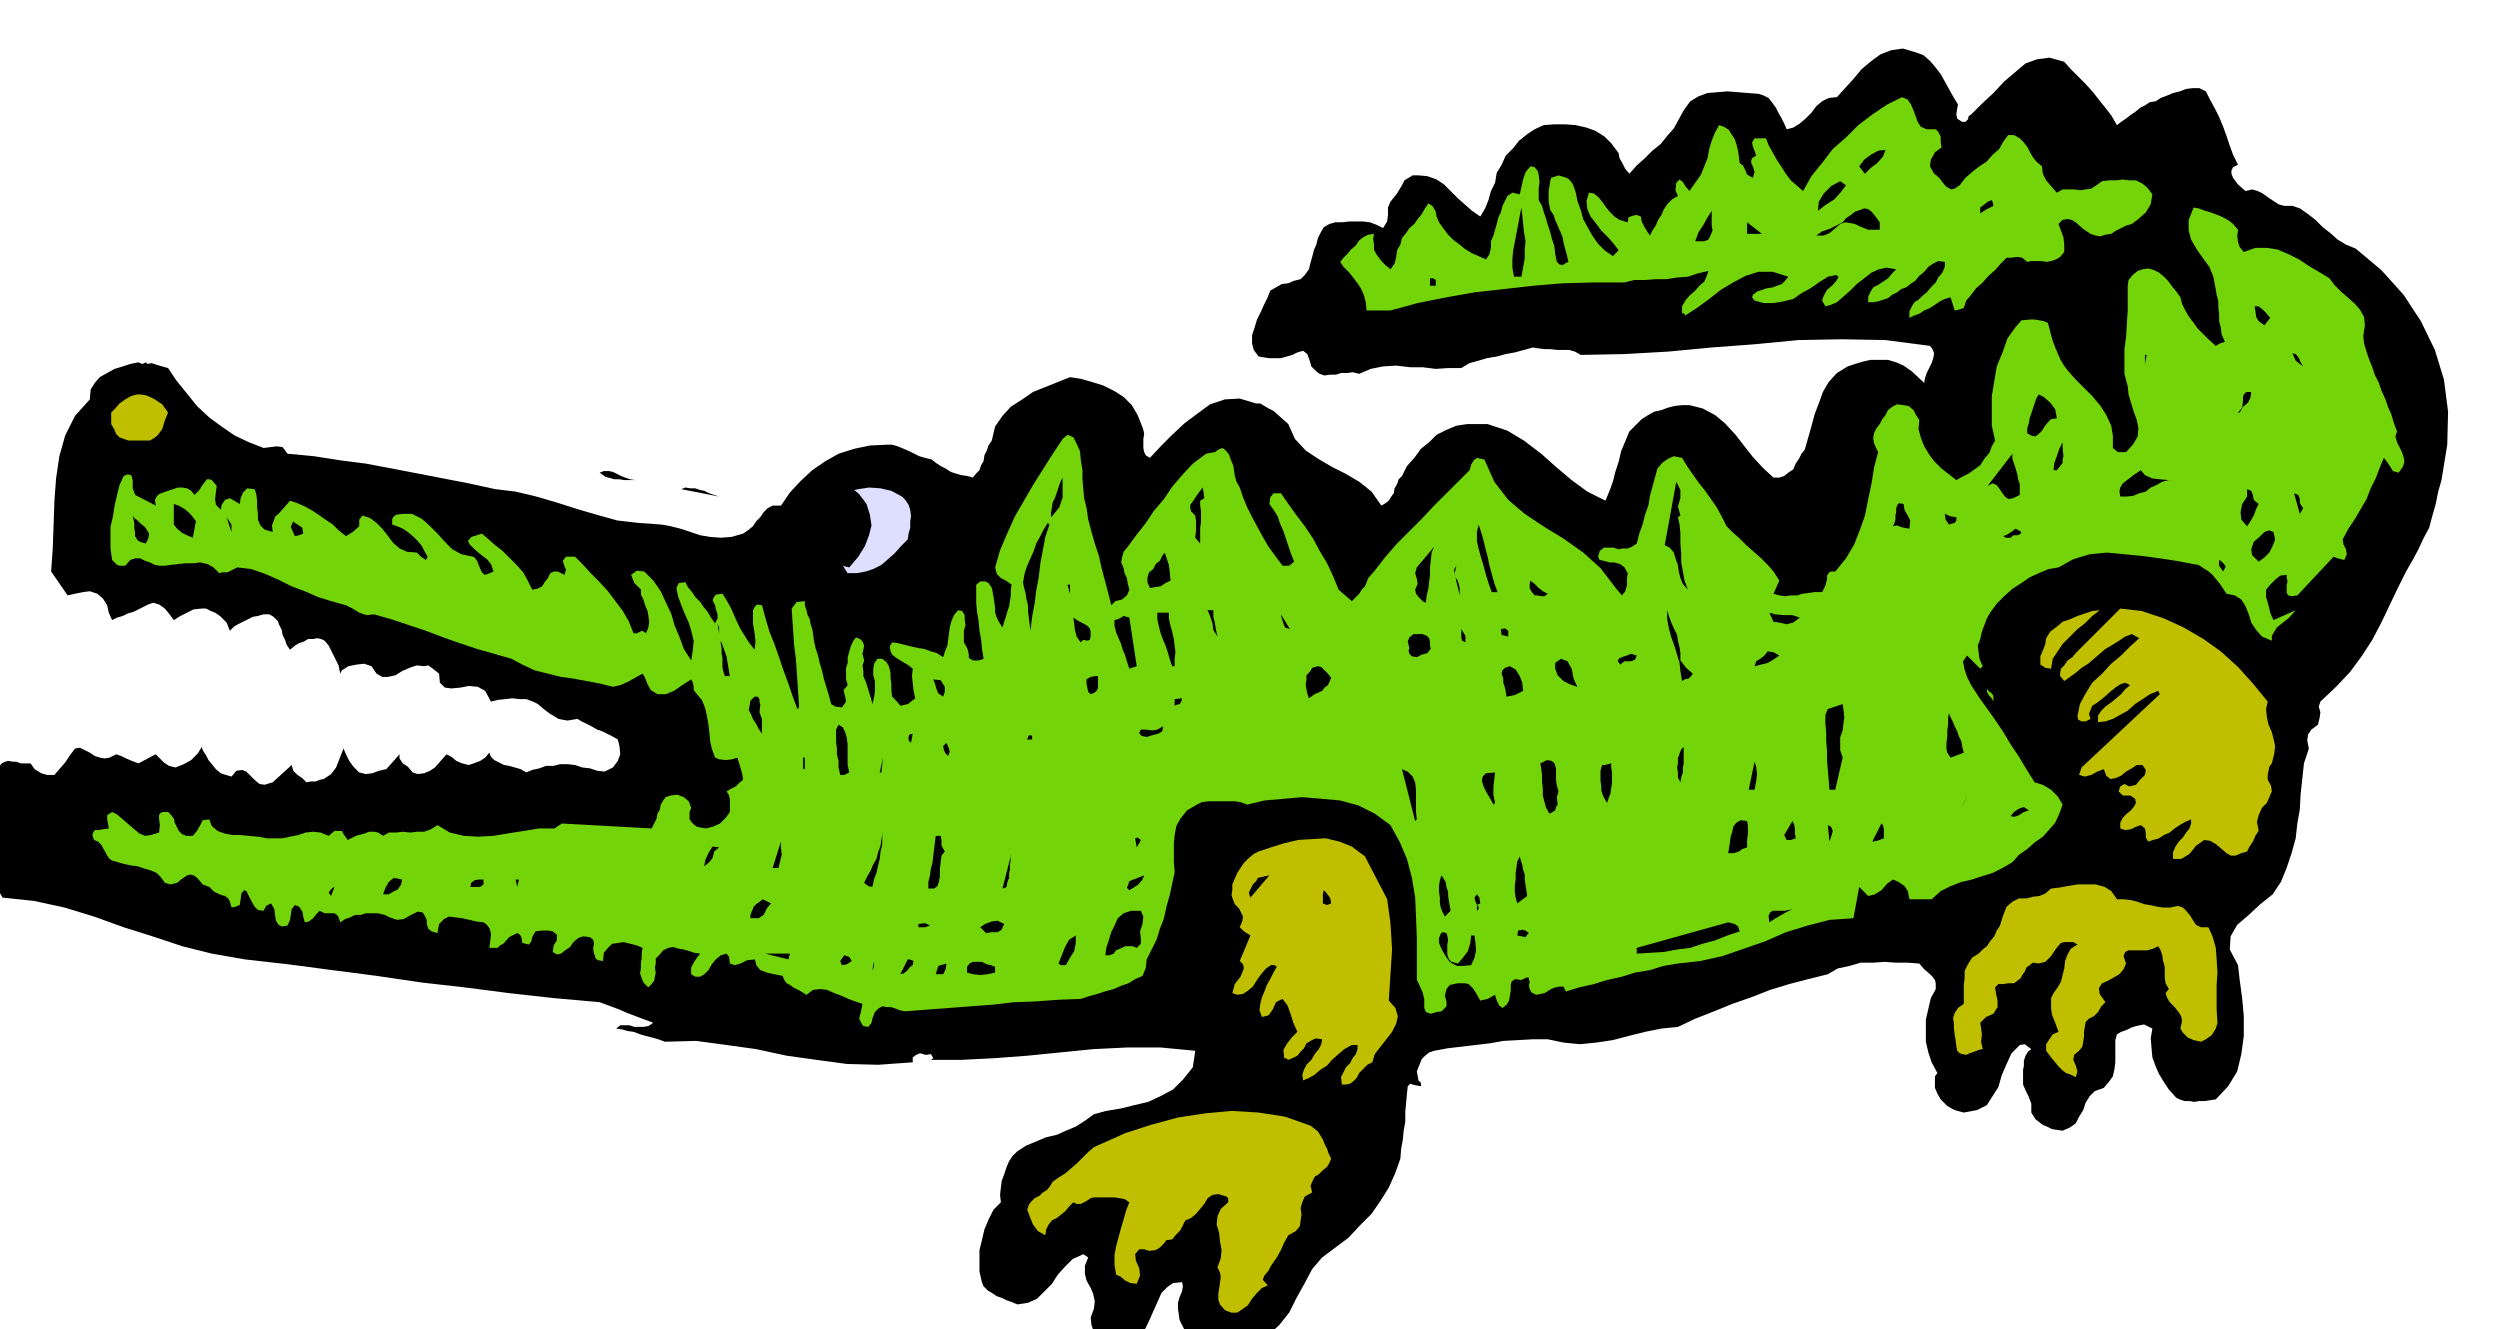 <svg xmlns="http://www.w3.org/2000/svg" fill-rule="evenodd" height="260.752" preserveAspectRatio="none" stroke-linecap="round" viewBox="0 0 3035 1614" width="490.455"><style>.brush1{fill:#000}.pen1{stroke:none}.brush2{fill:#73d40a}.brush3{fill:#bfbf00}</style><path class="pen1 brush1" d="m2377 127-1 5-1 7 1 5 6 4h4l3-3 1-4 3-2 13-13 14-13 13-14 13-11 13-11 14-5 15-2 18 5 8 9 9 9 9 9 9 10 7 9 8 10 7 9 7 12 5-4 6-4 5-4 6-4 6-5 6-3 6-4 7-1 6-4 8-3 7-3 8-2 8-3 8-1h8l8 4 5 10 6 11 5 10 5 12 4 11 4 12 4 11 6 12-6 3-2 4v4l2 5 6 8 9 8 8-2 7 2 6 3 7 5 6 4 6 4 7 2h10l9 3 10 7 9 7 9 9 9 7 9 8 10 6 12 5 31 26 27 30 21 32 17 35 11 36 5 39-1 40-7 43-4 14-3 15-4 14-4 15-7 13-6 13-7 13-8 14-10 20-10 21-10 21-11 21-13 20-14 19-17 18-19 18-2 6 2 7-1 7-2 8-8 6-4 6-1 7 2 10-6 18-2 19-2 18-1 19-3 17-2 18-5 18-6 18-7 17-10 15-15 12-14 13-14 12-8 14-1 16 10 19 2 18 3 22 2 22v24l-3 22-5 21-11 18-15 16-7 1-6 1h-7l-6 1-6-1h-6l-6-2-4-2-9-10-6-9-6-10-4-9-4-11-1-11-1-12 2-12-10-5-10 2-6 2-6 3-6 2-5 3-2 7v27l-1 8-2 9-5 7-6 7-11 4-6 6-5 8-3 9-5 8-4 8-7 5-9 4-7-1-6-1-6-3-5-2-9-7-5-8v-11l-2-5-1-3-4-8-3-7v-18l1-5v-6l2-6 3-5 4-3-8-6-6 1-10 10-6 13-6 14-4 14-7 11-7 11-12 6-16 3-11-3-9-5-8-8-4-7-3-7v-14l3-4-7-13-4-12-3-13v-27l3-13 3-13 6-11v-7l-1-4-3-4-3-3-7-6-6-7-14-1h-14l-14-1-14 1h-15l-14 4-14 3-12 7-24 6-23 6-23 7-23 9-23 8-22 9-23 9-21 10-20 2-20 4-20 5-19 5-20 3-20 2-20-2-19-4h-18l-18 1-18 1-17 3-17 2-17 2-17 2-16 3-6 2-5 4-4 4-2 5-4 10 2 11 3 3v4l-6-1-4-1-3-1-3 3-1 9-1 11-1 11v12l-2 11-1 11-2 11-1 12-6 17-8 18-10 16-11 16-14 14-14 15-16 12-16 12-12 14-9 17-10 18-9 18-12 15-14 13-18 6-21 1-5 2-5 2-6 1-5 1-6-1h-5l-6-1-5-1-8-4-5-5-5-6-3-6-4-8-1-7-1-7v-7l2-7 3-7 1-6-1-5-11 1-7 5-7 7-4 9-4 9-4 9-4 9-5 10-6 5-6 5-6 3-5 4-7 1-7 1-7-1-6-2-7-7-4-7-3-9-1-9 4-11 1-9-2-9-3-7-5-9-2-8v-10l4-10-6-4-13 6-9 9-9 10-7 11-9 9-9 9-11 5-13 2-7-3-6-2-6-3-6-2-6-4-5-3-5-5-2-5-3-13v-26l3-12 3-13 5-12 6-12 9-9-1-9 1-9 1-8 3-8 3-9 3-7 4-6 6-6 11-7 12-5 12-5 13-3 11-5 12-5 11-7 11-8 15-4 18-3 16-4 17-4 15-7 15-8 12-12 12-15 3-20-42-4h-41l-41 2-40 4-40 4-40 3-40 2h-40 3l3-2-3-5-6 1-7-2-5 2-4 3v6l-42 3-38-1-37-5-36-5-37-8-36-5-37-5-38 1-8-3-7-2-8-2-7-2-8-3-7-1-7-2-7-1 5-4h11l6 2h11l6-1 6-4-8-3-8-3-8-3-8-3-9-4-8-3-8-3-8-3-56-5-54-6-54-7-53-6-54-8-54-7-53-7-53-6-40-7-36-9-36-12-35-11-36-13-36-11-37-8-38-4-4-7-1-6-1-7v-7l-1-7-1-7-2-7-2-6 1-14 1-13v-51l1-13 4-13 4-5 4-2 4-1 6 1h4l5 2h12l5 7 8 5 7 2h9l6-7 7-8 6-9 6-8 6-1 6 3 6 3 6 4 6 2 6 1 6-1 8-4 6 2 6 3 7 3 8 3 21-11 4 4 6 6 6 4 8 2 10-4 9-5 8-8 5-8 1 4 4 6 3 6 5 6 4 5 6 5 6 2 7 2 6-7 7-1 5 2 6 6 4 4 6 5 6 1 10-3 23-21 2 7 5 5 6 4 5 5 5-1h6l5-2 5-1 9-6 6-8 9-23 3 7 4 8 5 7 7 7 8 2 8-1 8-3 9-2 16-18v5l4 6 6 4 6 7 6 2 8-1 7-3 6-4 14-16 6 3 6 5 7 3 8 2 6-2 8-3 6-4 5-6 2 5 4 4 6 3 6 3 6 1 7 2 7 2 7 4 7-3 9-2 8-3h9l8-2h9l9 1 9 3 9 1 9 3 9 1 10-5 6-8 3-8-1-10-2-8-7-4-6-3-6-3-6-2-7-4-6-3-6-3-5-3-6 1-6 1-6-1-5-1-10-6-8-6-7-6-6-3-8-3h-8l-9-1-9 1-9 1-8 2-7-13-9-5-11-1-10 2-11 1-8-1-6-6-1-11-5-4-4-3-4-3-5 1-9-1-9 3-9 4-8 5-9 2h-7l-7-4-6-9-9-3-9 1-10 2-8 5-2 4-2-10-4-8-4-8-4-8-5-6-4-2-5-1-5 1h-6l-5 3-6 2-5 3-6 5-4-6-2-6-3-6-1-6-3-6-2-5-5-5-5-3h-7l-7 2-6 1-6 3-6 3-6 3-5 3-5 5-4-10-8-8-6-4-5-2-6-3h-5l-10 1-8 4-8 4-8 5-6-8-5-6-7-5-7-2-6 2-6 3-6 3-6 3-7 2-6 3-7 2-6 3-4-9-2-9-5-8-7-6-9-3-8 1-10 2-9 2-20-29 2-29 1-28 1-29 2-27 4-27 7-25 12-24 18-20 1-12 5-8 6-7 9-5 9-5 10-3 9-3 10-2 2 1 3 1 4-2 2 2 5-1 6 2 7 2 7 2 10 15 13 16 12 15 15 14 15 11 16 11 17 8 18 7 8-1 8-1 7 1 6 8 32 3 32 5 31 4 32 6 31 6 31 6 31 6 32 7 25 3 25 6 24 7 25 8 24 7 25 7 26 3 28 2 11 2 12 3 12 4 12 4 12 2 13 1 13-1 14-4 6-4 6-5 4-6 5-5 4-6 5-5 6-3h10l11-16 13-14 14-13 16-11 16-9 19-6 19-4 21-1h6l7 2 7 3 7 3 6 3 6 3 7 2 8 2 5 4 6 4 6 3 6 4 6 2 7 2 7 1 7 2 4-5 4-4 2-6 3-5 1-7 3-6 2-6 4-6 4-17 9-13 10-11 14-9 13-9 15-6 15-6 15-6 13 2 14 4 13 4 14 7 11 7 10 10 7 12 6 15 1 3 1 5-1 6v11l1 5 2 4 5 3 13-14 14-14 15-14 16-12 15-11 18-6 18-1 20 6h5l5 3 5 3 6 3 9 8 9 8 8 18 13 14 15 10 17 10 16 8 17 10 15 12 12 17 5-3 4-3 3-5 3-4 1-6 3-5 2-6 4-4 6-12 9-10 8-11 10-8 9-9 12-6 12-5 13-2h25l24 8 20 12 21 16 18 16 19 16 19 14 22 11 5-12 4-11 3-12 4-12 3-13 5-12 5-12 9-9 6-6 8-5 7-4 9-2 8-3 8-2 9-1h9l16 4 15 8 12 10 13 14 10 13 11 14 12 13 13 12h7l6-2 5-4 6-4 3-7 4-6 3-6 4-5 4-14 4-14 4-15 5-13 5-14 7-12 10-11 13-8 9-3 10-3 9-2h21l10 3 9 4 10 7 15 14 1-6 2-6 3-6 3-6 2-6 1-6-2-5-3-4-54-7-53-1-53 1-52 5-53 4-53 5-53 3-53 1-7-4-7-2h-14l-9-1h-7l-8-1-6-1-11 3-11 3-11 2-11 3-12 2-10 3-11 3-10 6h-16l-15 1-16-2h-15l-17-2-16 1-15 3-14 6-8-2-6 1h-8l-6 2h-7l-7 1-6-2-4-3-6-6-2-7-3-8-5-4-7 2-6 3-7 2-7 2h-14l-7-1-6-1-6-8-2-8v-10l3-9 3-10 5-10 4-9 4-8 3-8 7-4 7-4 8-1 7-3 8-2 5-5 5-7 2-8 2-7 2-8 3-7 2-8 3-6 4-7 7-4 7-2h8l9-1h17l8 1 8 3 8 4 5-8 1-8v-9l3-7 4-5 4-5 3-5 3-5 3-6 5-3 5-3h7l11 1 11 4 9 6 9 9 8 8 9 8 8 7 10 7 6-10 4-10 3-11 5-10 2-12 6-10 5-11 9-9 7-9 10-8 9-6 11-5 13-1h13l13 1 13 3 11 4 11 7 8 8 9 12 1 6 4 7 3 6 5 6 9-10 10-9 9-9 10-8 8-10 8-9 6-11 6-11 8-11 10-6 11-4 12-1 12-1 13 1 12 1 13 1 6 2 6 3 4 5 5 7 3 6 4 7 3 6 3 7 8-2 8-5 7-6 7-7 6-8 7-6 8-4 10-1 10-11 10-11 10-12 12-10 11-8 13-5 14-2 17 5 8 3 8 7 6 7 7 9 5 9 5 9 5 9 6 10z"/><path class="pen1 brush2" d="m2350 157 3 3 3 6v6l1 7-8 6-5 9-1 8 5 9 3 2 4 4 3 4 4 5 3 2 4 2 4-1 6-4 7-9 8-7 9-7 9-6 7-8 8-7 5-9 6-8h7l7 4 4 4 5 6 3 6 4 7 4 5 7 6 1 9 4 8 6 7 7 8 7-4h14l8 1 6-1 7-1 6-4 7-5 8-1h9l8-1 9 1h7l8 4 6 5 6 8-1 6-1 6-3 5-3 5-9 8-8 6-7 2-6 3-6 3-6 4-7 1-6 2-6-1-6-2-9-6-9-8-5-3-5-1-6 1-5 5 3 8 3 8 1 8v10l-5 6-5 3-6 2-5 1-7-1h-12l-5 1-6-5-6-1-8 1h-5l-7 7-7 8-8 7-7 8-8 7-6 8-6 7-3 9-6 2-5 1-5-16-7 2-6 3-6 4-6 4-7 3-6 4-6 2-6 3v-8l3-6 3-5 5-3 5-5 5-4 5-6 6-6 3-6 5-6 3-7v-6l-8-1-6 3-6 4-5 6-6 5-5 6-6 4-5 4-6 2-5 4-6 3-5 4-6 2-6 2-6 1h-6v-7l3-6 3-5 6-3 6-4 6-4 5-6 5-5-12-2-9 2-9 4-9 7-9 7-8 8-8 7-8 7-7 3-7 2-4-7 2-6 4-7 7-6 5-6 2-4-3-2-10 2-11 7-10 7-11 6-10 7-12 3-12 2h-12l-11-3-3-4 1-3 5-4 6-2 6-2 7-1 5-2 6-2 4-4 4-5-19-6h-17l-16 5-15 8-15 9-14 11-15 11-14 9-2-3-2 1v-9l4-7 5-6 7-6 5-6 6-5 3-7 2-6-13 3-12 4-13 1-13 2h-13l-13 1h-13l-12 3h-38l-37 1-36 3-35 4-36 4-34 6-35 7-33 9h-29l-1-10-2-8-4-9-4-6-6-8-5-6-6-6-4-6 4-5 5-5 4-5 6-5 4-6 5-4 6-3 7-1-1 6 1 7v6l3 6 3 4 4 5 4 4 6 5 5-7 2-8 1-8 4-7 2-8 5-6 4-6 6-5 4-6 5-6 4-7 4-6 5 3 4 7 1 6 3 7 5 7 6 8 6 6 8 6 6 5 8 5 9 4 9 4 4-6 2-8v-8l3-7 2-7 2-7 2-8 3-6 2-8 3-6 3-6 6-4 9 2 2-9 2-9 3-9 6-7 5 1 4 5 1 5 1 8-1 7v15l4 7 2 7 3 9 2 7 3 9 2 8 3 9 1 9 2 10 3 3 4 1 3-2 4-2-2-9-2-7-2-8-1-6-3-7-3-7-3-7-2-6-4-6-1-5-1-6v-12l1-6 1-6 1-4 9-3 10 3 3 2 4 5 2 5 2 6 2 10 4 11 3 11 6 11 5 9 7 10 8 8 10 7 7-7-6-8-7-8-8-8-6-8-7-9-4-9-1-10 3-10 6 1 6 5 4 5 5 7 4 5 6 6 6 4 10 3 1-6 5-2 5-1 5 2 1 6 3 6 3 5 4 6 3-6 4-6 3-7 4-6 3-7 4-6 6-6 7-4-3-7 1-9 4-4 4 3 3 5 5 6 7-10 7-10 4-10 4-10 2-11 3-10 4-10 5-9 6 2 6 4 3 5 4 6 2 6 2 8 1 7 1 8 4 3 3 6 2 5 7 4 2-7-2-7-2-4v-3l1-3 5-3-2-6-2-5-1-5 3-5h14l3 8 5 9 5 9 6 9 5 8 6 8 7 6 8 7 10-18 13-16 13-17 16-14 15-15 17-13 18-12 18-9 7 3 4 6 3 7 3 8 2 6 4 6 7 3h11z"/><path class="pen1 brush1" d="m2289 182-3 8-7 8-8 6-7 7-7-9 6-8 8-6 9-5 9-1zm-48 43-6 8-8 9-11 7-9 7 1-11 6-10 9-9 11-6 7 5zm179 25-8 4-8 5v-7l4-3 5-4 5-2 1 2 1 5zm-573 86h-9l-2-11v-10l1-11 2-10 2-11 2-10 2-11 2-10 1 9 1 10 1 10 2 12-1 10v11l-2 11-2 11zm435-57h-14l-5-2-5-2-6-3-5-1-7-1-6 2-7 6-6 5-7 3h-9l7-5 9-3 8-4 8-4 4-5 6-4 5-4 6-2 5-2 5 1 4 3 5 6 5 7v9z"/><path class="pen1 brush2" d="m2717 279-1 7 1 8 2 6 5 6 14-5h14l13 2 14 6 12 6 12 8 12 7 13 8 6 8 8 8 8 7 9 8 6 7 5 9 1 10-2 13 1 9 3 10 3 9 4 10 3 9 5 10 3 9 5 11 3 9 4 9 3 10 4 11-2 6 2 7 3 6 3 6 2 6 1 6-2 6-5 7-7-2-3-5-4-6-4-5-5 12-5 13-6 12-5 13-7 12-7 12-8 12-7 13 1 6 3 6 1 6-3 7-8-2-5-2-44 47-7 1-4-1-2-3v-9l1-5-1-5v-3l-8 1-6 5-6 6-5 6v9l3 10 2 9 4 9 27-12-8 9-10 8-5 4-3 5-3 5v6l-12-5-7-8-6-9-3-10-4-10-5-8-8-5-10-2-4-6-4-6-5-6-4-5-6-5-5-3-6-4-6-1-21-4-20-3-22-3-21-2-21-2-21 2-20 6-18 10-12 2-12 5-11 5-10 7-11 7-10 9-9 9-8 11-4 7-3 8-3 8-2 9-3 8 1 8 1 8 4 9-3 3-16-16-5 7 2 10 3 9 5 10 9 14 10 14 10 14 10 15 9 15 10 15 9 15 10 16 10 3 10 6 8 8 6 10-4 11-5 11-7 8-8 9-10 7-9 8-10 7-8 9-12 7-12 6-13 4-12 4-13 3-13 5-12 6-11 10h-27l-2-10-4-6-7-5-7-3-7 5-7 8-8 5-8 2-11-11-7 38-29 2-27 7-26 8-25 11-26 9-26 9-27 6-27 3-18 3-16 5-18 3-16 5-18 4-16 5-18 4-16 5-3-6h-5l-5 1-5 2-8 5-10 2-6-3-2-4-1-5 1-3-1-4v-2h-3l-6 3-8-1-4 3-1 4v7l-1 6-1 6-3 5-5 4-4-3-2-4-2-5-1-4-9 5-9 2-5-9-4-6-3-3-2-2-4-1h-10l-4 1-5 1-4 5-2 8 2 7v6l-6 6-6 1-7 2-6-2-2-5v-11l-2-8-4-9-3-6v-51l-1-25-1-24-4-24-6-23-9-21-11-20-19-14-20-10-22-6-22-2-24-2-23 2-23 2-21 5-8-3-7-1h-32l-8 1-6 3-12 7-8 10-5 9-2 11-1 10v23l1 12-3 14-3 14-4 14-3 14-5 13-4 13-6 12-6 12-1 10-4 10-9 4-8 5-9 3-9 4-11 3-9 3-11 3-9 3-27 1-27 2-27 1-26 3-27 2-26 2-27 2-26 2-6-1-5-2-6-2h-5l-6-1-5 3-4 4-3 8-1 5-4 5-6-1-2-3-2-4-1-2 2-8 2-10-9-3-8-3-9-4-8-3-9-4-8-1-9 1-8 6-8-5-8-4-4-3-4-2-3-4-2-5-10-2-9-2-8-3-5-6-1-5-1-2-9 1-8 4-7 2-6-2-1-8-3-4-7 2-6 5-5 6-4 7-5 5-5 3h-6l-5-3v-8l3-6 4-6 4-5-7-1-6-2-7-2-6-1-7-2-6 1-6 3-5 6-4 4v6l-1 5 1 6-1 5-1 5-3 4-4 4-6-6-2-5-2-6 1-6v-7l1-6v-6l1-6-7-3-8-2-8-2-6 1-8 1-5 5-5 6-1 10-6-1-3-2-1-4-1-2-1-6 1-6-1-5-4-3-8-1-6 2-6 5-4 6-6 4-5 4-5 1-5-3 1-8 4-6v-7l-5-4-5-1h-8l-8 1-4 7-1 5-3 4-8-2-1-7-2-3-3-2-10 5-7 8-4 2-3 3h-10l1-8 1-8-1-5-1-3-3-4-4-3-9-1-8-2-9-2-8-1-8-1-6 3-6 6-2 11-7-2-4-3-2-6v-5l-3-6-2-3-6-1-8 4-9 5-8 1-9-3-6-3-8-2h-15l-6 2h-7l-6 3-6 2-6 4-2-6-2-3-3-2h-12l-6-3-4 4-4 5-5 4-5 1-2-7-1-6-4-6-5-2-4 5-1 7-1 6-3 7-7 1-4-2-3-5-1-5-1-9-4-7-6 3-3 6-7-1-4-4-4-7-3-6-3-6-3-1-3 4-2 14-5 2-5 1-2-7-2-4-4-3-4-1-9-4-6-6-8-3-5-6-3-3-3-2-4-1-4 1-6 4-6 5-8 2-7-2-5-7-5-5-7-3-7-2-9-3-8-1-9-2-7-2-7-2-3-2-3-4-2-4-3-5-2-4-4-4-5-2-2-6 1-3 2-3h4l6-1 7-1-1-6-1-5v-5l6-4 6 3 7 6 7 6 7 6 6 5 7 3 7-1 10-3 1-9-1-8v-4l1-2 3-2h7l3 3 4 5 1 5 3 6 2 4 4 4 5 2h8l5-6 4-7 3-6 8-1 3 8 7 6 8 3 10 2h9l11 1 11 1 11 2h19l9-2 10-2 9-3 9-1 9 1 10 4 7-6h9l2 4 5 7 10-5 11-3 5-2h6l5 1 6 4 7-4h9l8-1 9 1 8-1h9l8-3 8-5 15 9 17 4 17 1 19-1 18-3 19-3 18-3h19l9-6 109 6 3-6 3-6 1-6 3-5 1-6 3-5 3-4 6-2 8-1 8 3 6 5 3 8-2 5v9l3 4 2 2 4 3 5 1 6 1 8-2 9-4 7-7 5-7v-14l-1-6-3-5 5-3 6-3 4-4 5-4-1-7-2-7-2-7-2-6-6 2-8 1-8-1-5-2-4-11-2-9-1-11-1-9-2-11-2-9-4-10-6-7-4-5v-4l-1-5-2-4-11 7-10 7-10 4h-10l-8-5-4-7-3-8-3-5-9 5-9 5-9 4-9 2-16-4-16-3-16-3-15-2-16-4-16-4-15-7-13-7-21-6-21-6-21-7-20-7-21-8-21-7-21-7-21-6-9 1-9-3-8-5-8-4-18-5-16-5-16-7-16-6-16-8-16-7-17-6-17-2-6 3-6 3h-6l-4 1-7-7-7-4-9-2-8 1h-10l-9 1-9 1-7 1h-6l-6-1-6-3-6-2-6-3h-6l-6 2-6 7h-7l-3-1-3-3-3-3-2-14v-26l3-13 2-13 3-13 3-12 5-11 5-2 4 1 1 2 1 5v9l3 8 25 13-1-7 2-4 3-3 5-2 9-3 9-3h5l6 1 5 3 4 5 3-3 3-3 3-5 3-4 3-4h3l3 1 6 7-1 7-1 9 1 7 6 6 1-6 2-3 2-3 6-2 12 7 1-7 3-7 5-5 9 1 2 6 1 8v8l1 8v7l3 7 5 5 10 3-1-8 2-5 2-6 4-3 7-8 7-8 9 3 9 4 9 5 9 6 7 5 9 6 7 7 9 7 8-5 8-7v-8l4-5 9 3 8 6 7 7 7 9 6 8 8 7 9 4 12 1 5 5 6 4 2-4-4-7-3-6-5-6-5-5-7-6-6-4-7-3-6-2v-7l2-3 3-2 7-1h12l12 6 9 8 10 10 9 10 9 9 11 6 14 3 2 1 3 4 2 5 2 5 2 4 3 3 4-1 7-3-3-9-5-6-8-6-7-6-6-6-2-4 4-5 13-4 7 6 9 8 9 7 9 9 8 8 8 9 5 9 6 12 6-1 6-3 3-5 4-5 3-6 4-2h5l8 4 2-6-2-5-2-6 4-5h11l9 9 10 11 10 10 11 12 9 12 9 12 7 12 6 15h4l4-2 3-1 4 3 3-7 1-7-1-7-1-6-3-7-2-7-3-6v-6l-8-8-4-10 7-5 9 1 11 11 9 13 6 13 7 15 4 14 6 14 5 14 9 14 2-13 1-11-3-12-3-10-5-11-4-10-4-11-2-10 3-6 8-1 3 6 5 6 4 6 6 6 4 6 5 6 4 7 5 7 3-6v-5l-2-6-1-5-3-6 1-3 3-4 8-1 5 8 5 9 4 9 4 9 4 8 5 8 5 8 7 9 1-10-1-10-1-6-1-6v-16l2-4 3-3 6 1 4 15 5 17 6 15 6 17 5 15 6 16 5 15 6 16 2-2-1-16-1-15-1-15-1-14-2-15-1-15-1-15-1-15 6-8 10-1v5l2 6 1 5 3 6 1 6 2 6 1 6 1 8 2 9 3 9 2 9 3 10 2 9 3 10 3 10 3 11 5 3 8 1 5-7-1-6-2-8 5-6-2-7v-14l2-6v-7l2-7 2-7 3-6 3-4 5 2 3 3 2 5-2 10 2 8-2 6 1 7v6l3 7 2 6 2 7 2 6 2 8 2-8 1-7v-13l-2-7v-7l1-7 4-6h6l5 4 3 5 2 8v6l1 8v8l1 7 5 5 5 6 9-2 9-7-2-9-1-9-1-9 1-9-5-4-5-3-5-3-5-3-5-4-2-4-1-6 3-5 7 1 8 2 8 2 9 2 7 1 8 3 7 2 8 5 2-7 3-7 1-8 1-7 1-8 2-7 3-7 5-6 5 1 3 5v5l1 7-2 7v14l4 7 1 3 1 5v4l5 3h7l6-2-2-12-1-11-2-11-1-11-2-12-1-11v-22l5-4h6l4 2 4 6 1 5 1 6 1 6 1 7v6l2 6 3 6 4 6 2-7 2-6 2-7 2-6 1-7 1-6v-7l1-6-7-5-6-3-5-5-2-8 6-21 9-21 9-20 11-19 11-19 12-19 12-19 12-18 6-5 7 3 4 8 4 9 1 11 2 12v11l1 12 1 11 3 12 2 14 4 15 4 14 5 15 3 14 4 15 4 15 4 16 5-5 8-2 6-5 3-7-2-7-1-7-3-6-1-6-3-7 1-6 2-7 5-6 11-15 11-14 10-15 12-14 10-15 12-14 13-14 16-12 5-1 6-1 4-3 5-2 4 3 4 5 2 6 3 7 1 6 1 7 2 7 4 7 4 12 5 12 6 12 7 13 6 11 7 12 8 11 9 12h8l6-5-4-10-3-9-3-9-3-9-4-9-3-9-5-8-5-7 1-8 4-5h9l9 13 10 14 10 13 10 15 8 15 9 15 7 15 7 17 16 14 5-5 4-4 3-5 4-4 4-10 7-8 14-18 14-16 15-15 15-15 14-15 14-14 15-15 15-15 2-7 3-5 4-3 9 2 12 27 17 22 20 17 24 16 23 14 24 17 21 19 20 26 6 7 4-5 2-7v-8l1-7-4-7-5-4-7-2h-6l-7-2-5-1-2-4 2-7 5-4h12l6 2 5-1h6l5-2 6-4 3-12 4-11 3-12 4-11 2-12 3-11 3-11 3-11 6-7 7-5 7-3 10 2 6 10 7 10 7 10 8 10 7 10 7 10 6 11 6 12 7 7 9 8 8 8 9 8 8 7 9 9 7 8 7 11-7 16 7 2 7 1 7-1h8l6-2 8-1 7-1h9l4-8 2-8v-4l2-3 2-2h6l13-16 10-17 7-18 6-17 4-20 4-19 3-19 5-19-3-6-2-5-1-6 1-6 3-6 4-5 3-6 4-5 3-6 5-4 6-3 8 1 6 1 6 5 3 6 4 6-1 11 3 11 4 10 6 10 6 8 9 9 9 7 9 7 7-4 8-4 7-5 7-5 5-8 6-7 3-8 4-7-4-18v-36l3-18 3-18 7-17 6-17 10-14 7-8 11-1h5l6 1 5 1 5 2 2 7 2 8 2 7 3 8 3 7 3 7 4 7 6 8 9 10 10 10 10 10 10 12 7 11 6 13 2 12v15l6 5h10l9-10 5-9 1-10-2-10-4-11-3-10-3-10-1-10-4-15v-30l2-15 1-17 1-15v-30l1-7 5-6 6-5 6-2 7-1 7 2 6 3 6 5 5 5 5 7 5 6 5 7 2 8 4 8 4 7 6 8 5 7 7 7 6 6 9 8 5-3 6-2-4-9-1-8-2-8v-8l-1-9v-7l-2-8-1-6-3-16-5-12-8-11-7-10-7-12-3-11v-13l6-15 6 1 8 3 7 2 8 3 7 3 7 4 5 4 6 7z"/><path class="pen1 brush1" d="M2062 293h-4l4-11 6-9 5-9 5-8v17l1 7-2 5-3 6-5 2h-7zm59-9v-14l18 14h-18zm-378 56v7h-7v-9h4l3 2zm1013 46-7 9-7-5-3-5-1-8-1-5h5l5 4 4 4 5 6zm40 59-9-7-4-9 4 1 4 5 2 5 3 5zm-192-3v-11h2l-2 11zm129 34-1 7-3 6-6 5-4 7h-2l5-6 1-8v-5l1-3 3-3h6z"/><path class="pen1 brush3" d="m204 501-4 10-3 10-3 4-3 4-4 3-5 3h-26l-6-2-5-2-4-4-2-5-4-7v-14l4-4 6-7 7-5 7-4 7-2h5l6 1 5 2 6 3 9 6 7 10z"/><path class="pen1 brush1" d="m2497 508-7 1-4 4-4 5-3 5-4 4-4 3-5-1-5-3v-6l2-6 1-6 2-6 2-6 2-6 2-6 3-5 6 3 8 7 6 8 2 11zm0 63h-4l1-9 3-8 3-9 4-8v7l1 10-1 4v4l-3 4-4 5zm-45 30-8 4-6 1-4-3-3-4-4-6-3-4-5-2-6 3 30-39v6l2 6 2 6 2 7 1 6 2 6v13zm181-18-8 2-7 4-7 3-6 5-8 2-7 3-8 1h-8l-1-6 1-5 3-5 4-3 9-7 9-6 5 6 9 4 9 1 11 1zm-1862 0h-13l-6-1h-6l-11-3-7-5 5-2h6l5 1 6 3 4 2 5 2 6 2 6 1zm507 43-2 2v-6l1-6 1-6 3-6 2-6 2-6 2-6 3-6v24l-2 6-2 6-4 5-4 5zm762 0-3 2 2 9 1 11v12l1 12v11l2 11 2 11 4 11-6-7-3-7-2-8-1-8-3-8-2-7-5-6-6-3 14-77 5 10v10l-3 10 3 11zM873 603l-46-9 5-2 6 1h6l6 2 5 1 6 3 6 2 6 2z"/><path class="pen1" style="fill:#dedeff" d="m1095 603 4 4 4 6 2 6 1 8-1 6v8l-2 7-1 7-8 8-8 9-8 7-8 7-10 5-9 3-11 2h-11l-7-11-5-9-4-5-3-4-5-3-5-2-8-8-1-10v-6l2-5 2-6 2-3 8-12 11-8 12-7 14-3 13-2 14 1 13 3 13 7z"/><path class="pen1 brush1" d="m1462 605-5 3v6l1 6v14l-1 7v19l-6-7 1-9v-11l-1-7-5-5-1-4v-4l3-4 6-9 6-8 1 5 1 8zm1280 7-3 6-3 8-4 7-4 6-7-8-1-9 2-10 6-9v-9l5 2 2 5 1 6 6 5zm54 5-4 7-7-25 5 2 2 5v5l4 6zM238 633l-1 4-1 6-1 5-1 5-7-3-6-3-6-5-4-5v-25l6 2 7 4 7 6 7 9zm2073-21 1 7 4 7 3 6-1 10-6-1-4-1-5-2-5 1 2-4 1-4v-5l1-4v-5l1-3 2-3 6 1zm64 16v4l-2 3-4 1-3 1-4-6-1-7 7 3 7 1zM177 660l-7-2-3-2-3-5v-4l-1-6v-6l-1-5-1-4 2 3 4 3 4 4 5 4 2 3 3 5-1 6-3 6zm104-14-6-18 6 9v9zm87 2-5 2-5 1-5-11 3-7 2 2 5 3 4 3 1 7zm663-58 12 10 9 12 4 13 2 13-3 12-5 13-8 13-11 13-25-6-14-10-7-14 1-14 5-17 10-15 13-13 17-10zm243 47-5 15-3 16-3 16-2 17-3 16-2 16-3 16-2 17-1-8-1-8-1-8v-7l-2-8-1-7-2-7-1-6 2-11 3-9 4-9 4-9 3-9 5-9 4-8 5-8 2 2zm544 82h-7l-4-11-3-10-3-11-3-10-3-11-2-9v-11l2-9 3 9 3 10 2 9 3 11 2 10 3 11 3 11 4 11zm636-73-2 3-3 1h-5l-3 3h-6l-3-2 5-2 6-4 4-3 7 4zm308 9-3 8-4 8-6 6-7 5-8-8-1-7 3-9 7-6 6-6 6-2 5 2 2 9zm-1031 77-4-2-4-4-4-5-1-5 3-7-1-6-2-7 2-7 21-25-3 7-1 9-1 9v9l-1 8-1 9-2 8-1 9zm-310-27-6 3-6 4-7 1-6 1-3-7v-6l2-6 5-4 3-6 5-4 3-6 3-4 2 6 3 9 1 8 1 11zm1278-11-5-7v-7l2 1 4 4 2 3-3 6zm-927 29-2-9-2-8-2-10 2-9-3 5 1 5 1 4 3 5 2 8v9zm107-2-4 3h-4l-5-1h-3l-4-5-2-4v-5l1-4 5 4 5 5 5 4 6 3zm-580 0-3-11h3v11z"/><path class="pen1 brush3" d="m2753 852-2 9 1 10 2 9 4 9 2 8 2 9-1 9-3 12-3 4-1 5-1 5v6l4 7 1 7-3 7-3 7-6 6-4 9-2 8 2 11-4 6-3 7-4 6-3 6-7 2-7 3h-6l-5-3-7-6-6-5-7-4-7-1-10 7-8 10-5 3-5 3h-10v-8l3-7 4-6 5-5 4-6 4-5 2-6v-5l-7 3-7 4-6 4-6 5-7 3-6 4-7 2-6 2-3-5v-5l-1-6-5-4-6 2-6 3-7 1-6-2v-7l3-6 5-5 5-4 4-5 2-4-1-5-6-4h-9l-5-5 2-6 5-3 6 3 8-2 5-6 6-6 1-6-4-6h-7l-6 4-7 4-6 5-7 3-6 1-5-4-3-8-8 3-7 4-8 2-7-2 3-9 95-89-2-4-10 4-9 6-9 6-9 8-9 5-9 5-9 3-9 1v-8l4-6 5-5 7-5 6-5 6-5 5-6 6-5-6-3-6 2-6 4-5 4-9 8-9 7-5 3-2 5-2 5 2 6-6 3h-5l-4-2-1-4 3-15 7-13 8-13 12-11 11-12 12-10 11-11 11-10-9-5-8 3-9 6-8 5-7 4-7 6-7 6-7 6-8 5-7 6-7 5-7 5-5-6v-4l1-5 4-4 4-6 6-4 4-5 4-4 50-50 26 3 27 9 24 11 24 14 21 15 21 19 18 20 18 22z"/><path class="pen1 brush1" d="M1473 741v8l2 8 1 7 2 9-5-8-1-8-3-9-3-7h7zm567 61 7 9 8 7-2 3-3 3-5 1-3 2-2-12-1-10-3-10-3-10-4-11-3-11-2-11v-11l2 7 3 8 3 7 4 8 1 7 2 8 1 7v9z"/><path class="pen1 brush3" d="m2549 741-9 7-9 9-9 7-9 9-9 9-6 9-6 9-2 12-7-1-6-4v-10l3-7 3-8 1-7 5-8 8-6 7-6 9-3 9-4 9-3 9-3 9-1z"/><path class="pen1 brush1" d="M1419 744v7l2 9 2 7 2 9 1 8 1 8-1 8v9h-3l-3-9-2-7-3-9-3-7-3-8-2-8-2-9v-8h14zm766 6-8 6-8 2-9-2-7-1-5-11 7 2 11 1h10l9 3zm-619 14-6-2-2-5-2-6-1-5 11 18zm-242 9-1 4-3 1-5-1-3 3-5-7-2-8-1-8-1-7 6 4 8 4 3 2 3 3 1 4v6zm56 36-9 3-3-9-2-7-3-7-2-7-3-7-3-7-2-8v-7l4-1 4-2 3-2 7 2 9 59zm-507-40-2-12 2 5v7zm906 11-4-2-1-4v-10l5 8v8zm52-14v7l-8-2-1-7 5-1 4 3zm-95 14v4l1 4-2 2-2 3-7 2-6 3-6-1-3-3-1-4 1-3-2-8 2-5 5-4h11l5 2 3 3 1 5zm-850 41h-6l-2-6-1-5v-11l-1-6v-6l-1-5v-4l3 8 4 11 1 6 1 6 1 6 1 6zm1274-25-7 5-7 4-8 2-8 2 2-6 5-3 5-4 4-5 7 1 7 4zm-173 0-2 5-5 2h-8l-5 4-3-4 1-3 4-2 6-2 5-2 7 2zm-72 38-9-3-8-4-7-7-3-8v-7l7-5 8 3 5 9 1 5 1 6 2 5 3 6zm-299-11-2 5-2 4-4 3-3 4-9 4-7 5-2-6-1-5-1-6 1-5v-6l4-4 3-5 7-2 4 1 4 4 4 4 4 5zm233 16-10 5-10 2-1-6-1-5-2-6v-5l-2-6 1-4 3-3 6-2 7 4 5 8 3 8 1 10zm-516-12v7l-1 4-3 3-5 2-3-3-1-5-1-5v-5l5-3 6-1h3v6zm-186 7v6l-2 6-6-4-2-5-2-7-2-5 9 1 5 8z"/><path class="pen1 brush2" d="m2420 852-2-4-3-3-3-5 1-4 1 3 4 3 2 3v7z"/><path class="pen1 brush1" d="M925 873v18l-4-6-3-6-4-6-2-5-3-6 1-5 1-6 5-5h4l2 3v3l1 4-1 9 3 8zm510-25-1 4-2 3-4 1-2 1v-8l9-1zm802 72-9 39h-7l-1-12-1-12-1-12v-11l-1-12v-10l-1-12v-10l3-7 6-2 6-2 6-2 1 7 1 9-1 7-1 9-3 8v16l3 9zm147-6-16 6-4-6-1-5v-7l1-7v-8l1-7v-8l1-6 2 5 3 6 2 5 3 6 2 6 3 6 1 6 2 8zm-1353 24-6 3h-5l-2-9v-8l-2-8v-7l-1-8v-15l3-6 5 3 3 6 2 7 1 8v25l2 9zm361-43-4-1-3-1-2-3 2-4h6l8 1 6-1 7-4-1 6-5 3-8 2-6 2zm-286 7-3-3v-4l1-3 4-1-2 11zm147-4h-6l2-5h4v5zm-102 20-3-3-2-4-1-5 4-4 1 2 2 5 1 4-2 5zm889 32-3-6v-6l-1-6 1-5v-6l2-6 2-5 3-3v20l-1 5v6l-2 6-1 6zM975 920h2v14h-2v-14zm93 18 4-18-2 18h-2zm1062 21h-7l7-34 2 6 1 9-1 9-2 10zm-238 2-2 7 1 9-2 3-1 4-3 2-4 2-4-7-2-7-2-8v-8l-1-9v-8l-1-8-1-6 8-4 6 1 3 3 2 6v14l1 7 2 7zm64-34v5l1 6v13l-1 6-1 7-2 5-2 6-3-5-2-4-2-6v-5l-1-7v-12l1-4 1-3h3l4-1 4-1zm-236 68-2 2-16-63 7 3 6 6 3 7 1 9v27l1 9zm95-57-1 9-1 9v9l2 10-2 2-2-4-3-5-4-7-3-6-2-7 1-5 4-4 11-1zm567 43 6-15-3 7-3 8zm81 3-6 2-6 4-6 2-4-1 4-5 6-4 6-2 6 4zm-342 13 1 6v9l-1 8v9l-6 2-4 3-6 2h-7l1-6 1-6 1-8 2-6 1-6 4-5 5-3 8 1zm59 21-6 2h-5l-3-6 3-5 7-12 2 4 1 5v6l1 6zm107 0-8 3-6 1 11-22 2 2 1 5v11zm-62-9-2 7-2 6-2-20 4 2 2 5zm-1166 68-5-1-5-4 4-8 4-7 3-7 4-7 2-8 3-8 1-8 2-8-1 7v8l-2 8-1 9-2 8-2 9-3 8-2 9zm88-43-4 5-1 8-1 8v9l-1 6-2 6-4 3h-7v-8l2-8 1-8 2-7 1-9 1-8 1-8 1-8h6l1 6v6l4 7zm238-14-2 4-3 5-2-11 3-1 4 3z"/><path class="pen1 brush3" d="m1684 1092 2 14 2 15 1 16 1 16-1 15-1 16-1 15-1 16 8 9 3 10-2 9-5 10-7 9-7 9-7 9-3 10-6 3-5 5-5 5-3 6-4 4-4 3-5 1h-5l-1-9 3-6 3-6 5-5 3-6 4-5 2-6v-5h-7l-9 5-7 6-8 7-6 7-8 5-7 6-7 4-7 3-1-7 2-6 3-6 6-6 4-7 5-6 3-6 1-6-8-1-6 3-5 3-3 6-4 4-4 5-6 3-5 2-3-2h-2l-1-10 4-7 6-8 7-7-5-11-3-10-4-11-6-8-8 4-4 9-5 7-8 2-3-8 1-8 2-8 3-7 3-8 4-7 4-8 4-7-3-2h-4l-6 4-6 7-5 7-5 8-6 5-6 4-7 1-6-2 3-11 7-9 2-5 2-5-1-5-4-4 13-31-8-5-5-5 3-7 1-6-3-6-2-4-5-5-2-5-2-6 1-6v-7l3-7 3-7 4-6 4-6 6-6 6-5 6-3 15-5 16-5 17-4 17-1 16-1 17 4 15 6 16 12 27 52z"/><path class="pen1 brush1" d="M945 1054h-7l10-32v7l1 9-2 8-2 8zm-72-25-6 5-2 8-4 5-6 5 1-7 4-9 5-8 8 1zm349 48-2 1-3 1 11-43-1 3v5l-1 6v6l-1 5v5l-2 5-1 6zm632 11-12 9-2-7-1-7v-8l1-7v-8l1-7 1-7 3-6 1 4 2 6 1 6 2 6v6l1 7 1 6 1 7zm-483-7-3-3 1-2 1-3 1-3 18-7-2 5-5 6-6 4-5 3zm147 9-2-6 2-4 3-6 4-4 2-4 5-1 4-1 5-1-23 27zm243 16-7 7-3-6-2-5-1-6v-6l-1-7v-7l1-7 2-6 2 3 3 5 1 6 2 6v5l1 6 1 6 1 6zm-1273-38-1 6-4 6-6 3-5 3h-7l3-8 4-7 6-5 10 2zm99 0v6l-4 3h-12l1-5 4-3 5-1h6zm41 9-2-9h4l-2 9zm-226 11-3-4 2-3 3-3 2-1-4 11z"/><path class="pen1 brush3" d="M2570 1092h8l9 1 8 2 8 3 7 1 9 2 7 1h9l9-2 6 2 4 4 5 6 3 5 4 6 6 3h9l5 11 4 14 1 14 1 16-1 15v30l1 16-2 7-5 8-7 5-6 3-9-2-7-3-6-6-3-5 2-9-1-6-4-6-4-5-6-6-3-5-2-6 4-5-4-7-1-7v-13l-2-7-1-7-2-6-3-5-6 3-7 2h-23l-4 2-2 5 3 9-3 7-5 6-7 4-7 4-7 3-4 6 1 7 7 10-5 5-4 7-5 5-6 3-4 4-1 6-1 6v6l-1 6-1 6-4 5-6 5-1 6 3 7 2 7-2 7-6-3-6-2-5-4-4-4-9-11-6-8v-8l4-6 4-6 7-3-4-11-4-10-1-7v-13l3-6 5-7 4-7 2-8 2-8 1-9 3-8 4-7 8-5-5-3h-10l-5 1-6 7-6 9-7 7-8 2-7-1-4 3-4 3-2 5-3 4-2 4-4 3-4 3h-7l-6 1h-6l-4 4 1 7 2 9v8l-5 8-9 4-7 7 1 6 1 8-1 9 2 9-5 1-5 2-6 2-4 2-5-1-3-1-3-3-1-5-1-8-1-6-1-8v-6l-1-7 2-6 4-6 7-5v-23l1-8v-9l4-8 5-8 8-5 5-5 5-4 4-6 5-6 3-7 4-6 2-7 2-6 4-10 7-6 8-4h9l8-2 8-1 7-3 7-6 9-1 11-2 12-2h22l11 3 8 5 7 10z"/><path class="pen1 brush1" d="m1616 1097-5 2-5-2v-11l1-5 3 3 3 4 2 3 1 6zm181 0-4 2 2 2v3l-2 2v-7l-2-5-1-4 3-4 3 4 1 7zm-861 0-5 6-4 8-3 2-3 2h-10v-4l2-5 2-5 3-3 8-6 10 5zm1240 7-8 4-7 4-7 4-6 4-1-8 2-4 3-2h15l5-1 4-1zm-791 36v6l-5 5-5-2h-9l-4 2-7 3-3 4-5 2h-5l1-9 3-9 3-10 4-8 4-9 7-6 9-3h12l3 7-1 9-3 9 1 9zm-166-18-3 7-5 3h-7l-7 1-7-7 6-4 8-3 7-1 8 4zm893 9-15 5-15 6-15 4-15 5-16 2-16 3-17 1-16 1v-7l111-31 4 1 4 1 4 3 2 6zm-983-7-6 2h-8v-4l8-1 6 3zm727 9-2 2-2 3-10-2 1-6 5-1 4 1 4 3zm-86 37 6-7 6-8 3-10 1-9h4l1 7 1 11-2 9-4 9-10 1h-7l-6-3-4-3-4-6-3-5-3-6-2-5v-6l2-5 2-2 5 1 1 3 1 6-1 5v12l2 6 3 3 8 2zm-476 2h-6l-3-2 4-10 4-10 5-9 8-5v9l-2 10-5 8-5 9zm-337-7-28-7h30l-2 7zm77 2-6 4-6 1-2-5 5-7 6 2 3 5zm74 5-4 3-3 4-4 3-4 1 9-18h2l3 1 2 1-1 5zm-49 7 2-12v7l-2 5zm90-9-1 7-3 6h-9l3-10 10-3zm59 4v7l-9 2-9 1-9-1-7-2v-7l3-4 4-2h11l6 3 5 1 5 2z"/><path class="pen1 brush3" d="m1616 1407-2 5-3 5-5 4-5 5-5 3-3 6-2 5 2 8-9 5-3 7-2 7 1 8-1 7-1 7-5 6-9 5-5 9-4 9-5 9-7 10-3 6-5 6-2 5 6 7-7 3-6 6-6 7-5 8-7 5-6 4h-7l-8-3-6-7-2-6v-7l1-6 1-7 1-7-1-6-3-6 4-11 1-10-2-11-1-10-3-10 1-10 4-9 9-8v-5l-2-2-10-3-7 1-6 4-4 7-5 6-5 6-6 5-7 3-3 6-3 6-5 5-5 6-7 1-3 4-5 5-5 3-8 1-6-2h-6l-5 6 1 8 4 9 1 9-4 10-8-1-6-3-6-5-5-2-2-12v-12l2-11 3-11 3-11 3-10 3-11 4-10-6-4-6-1-6-1h-25l-4 1-6 4-6 3h-5l-4-2-5 5-5 6-5 4-5 4-6 3-4 5-3 6-1 7-9-5-6-8-4-10-3-8 2-6 3-4 4-4 6-3 4-4 5-3 4-5 3-5 7-5 8-5 7-6 7-6 7-7 7-7 7-6 9-4 29-13 31-10 33-9 33-5 32-3 33 2 32 5 31 11 9 7 6 10 2 5 3 6 2 6 3 6z"/></svg>
